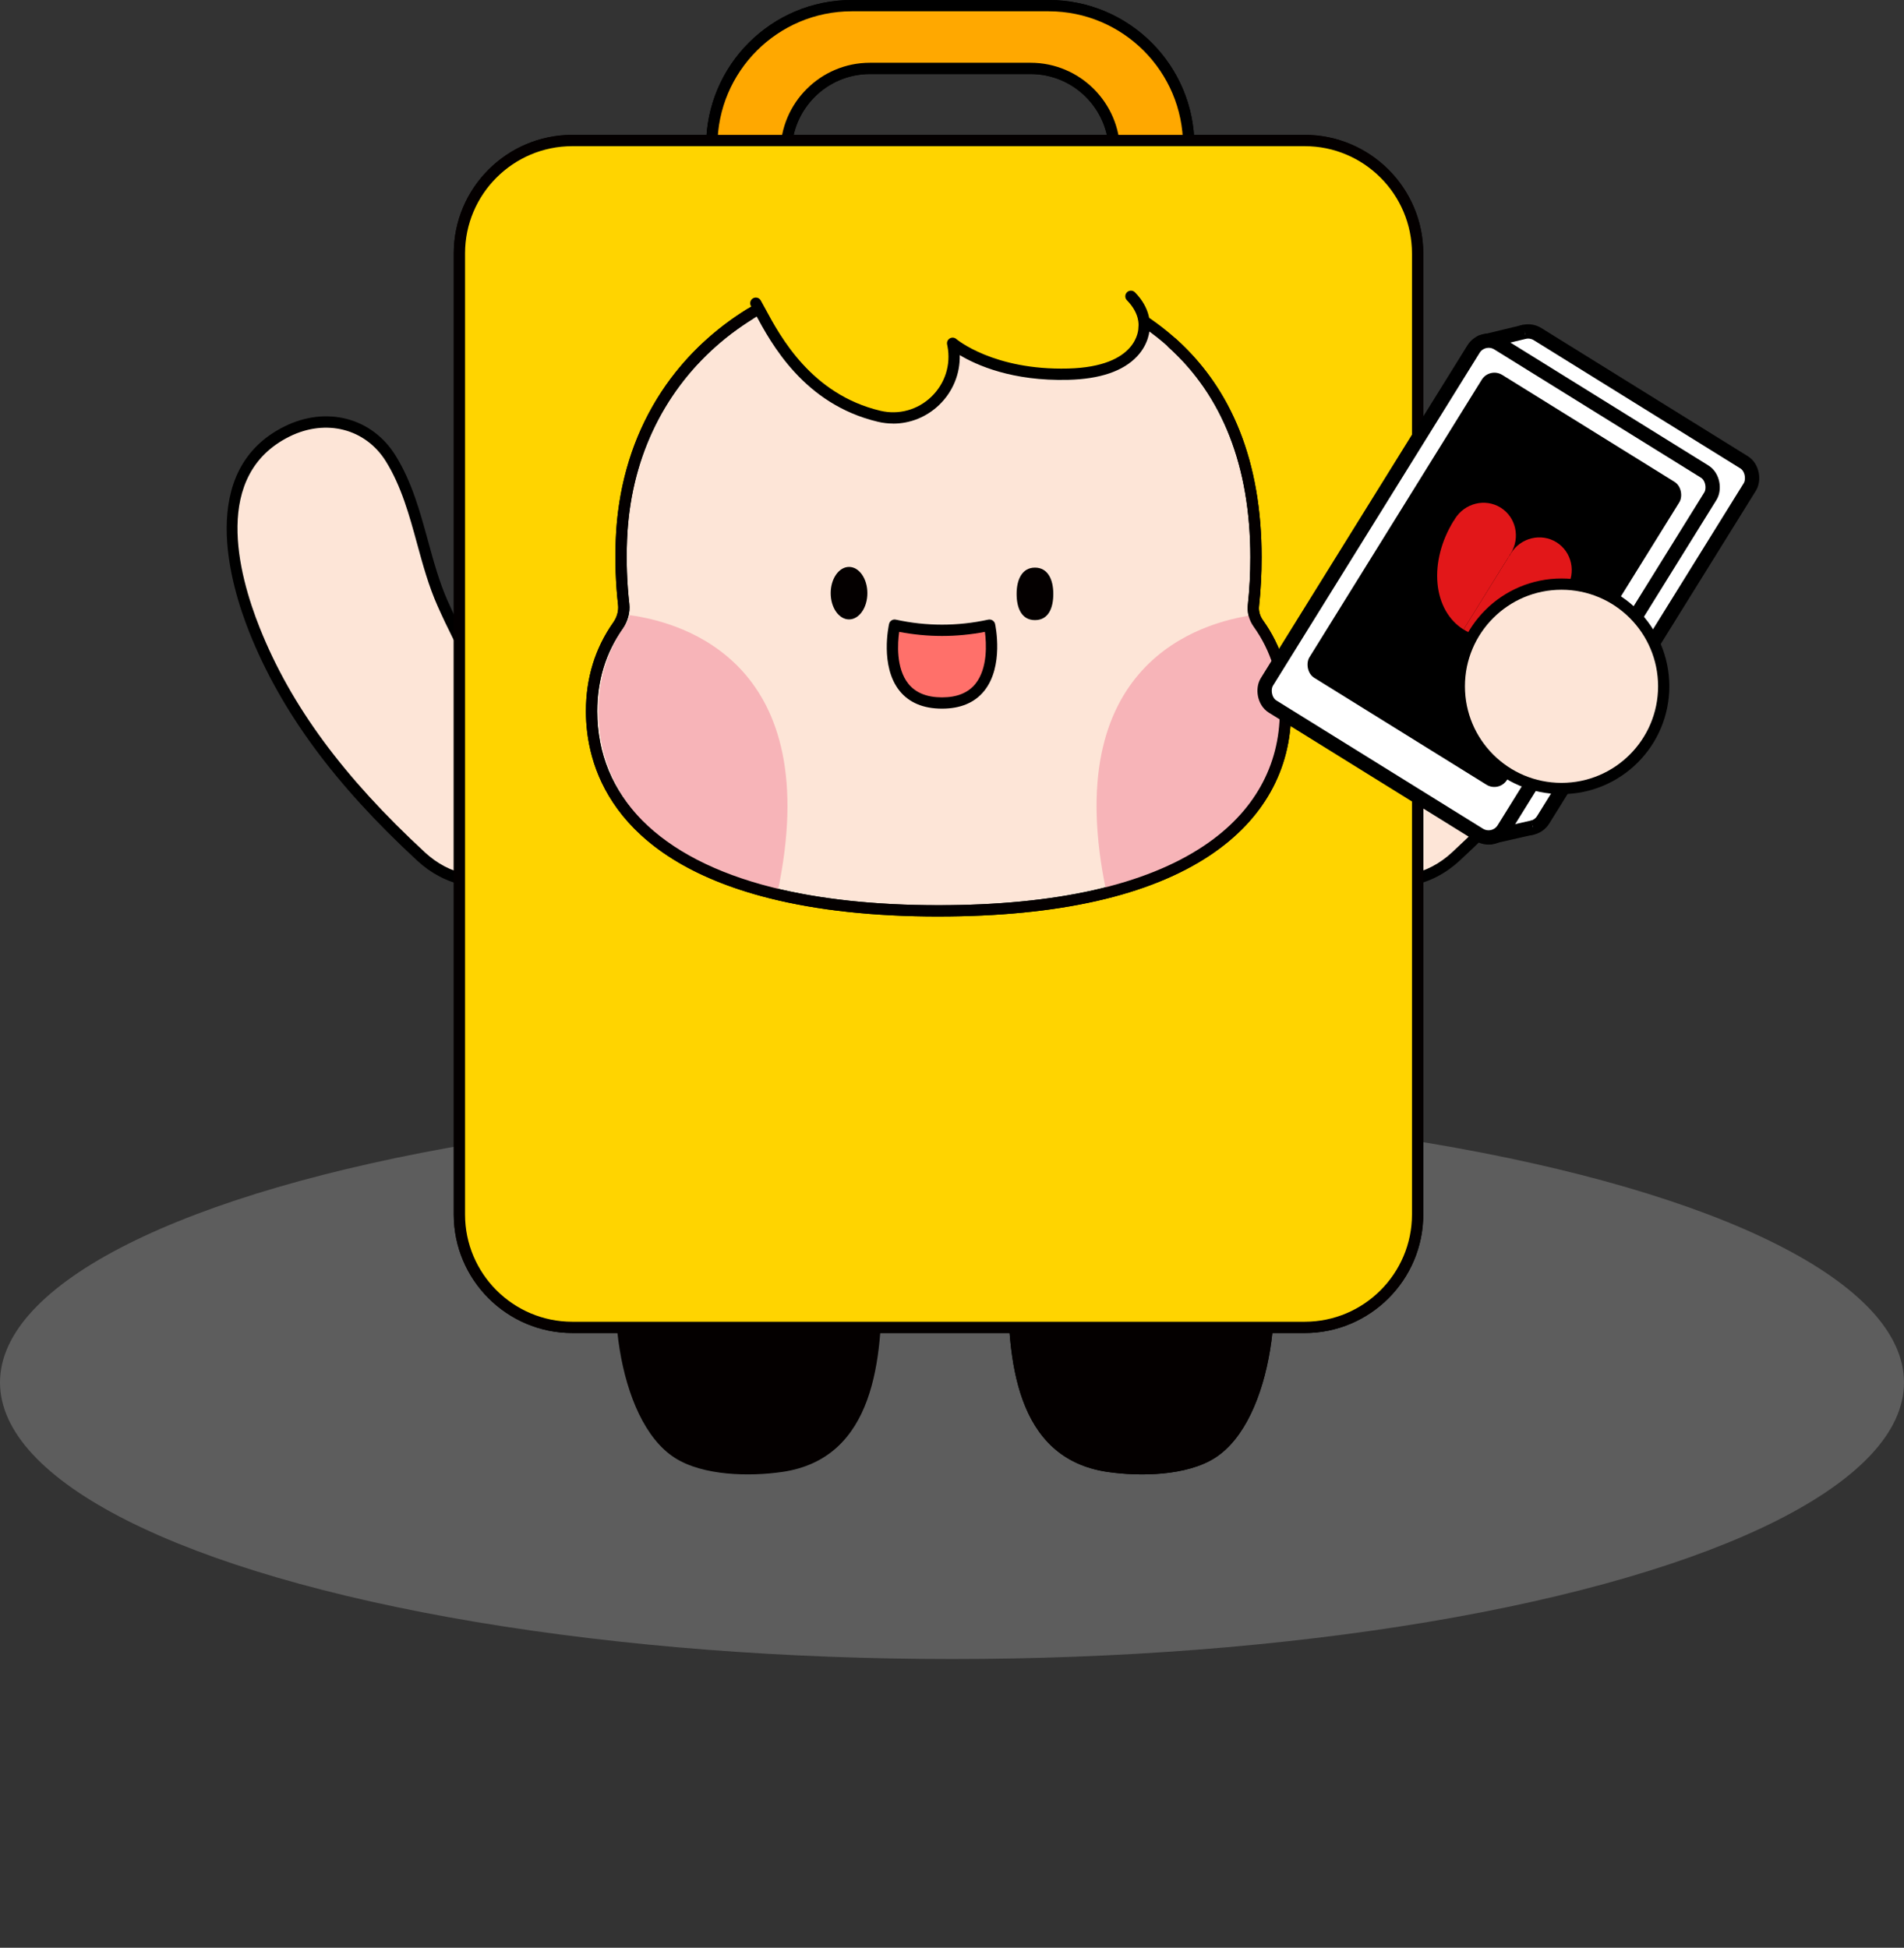 <?xml version="1.0" encoding="UTF-8"?>
<svg id="_레이어_1" data-name="레이어 1" xmlns="http://www.w3.org/2000/svg" viewBox="0 0 1067 1091.61">
  <rect x="0" y="0" width="1067" height="1091.61" fill="#333333" stroke="none"/>
  <defs>
    <style>
      .cls-1 {
        fill: #e21719;
      }

      .cls-1, .cls-2, .cls-3, .cls-4, .cls-5, .cls-6, .cls-7, .cls-8, .cls-9, .cls-10 {
        stroke-width: 0px;
      }

      .cls-2, .cls-11 {
        fill: #fde5d7;
      }

      .cls-3 {
        fill: #ffa800;
      }

      .cls-4 {
        fill: #ffd400;
      }

      .cls-6 {
        fill: #f7b4b8;
      }

      .cls-7 {
        fill: none;
      }

      .cls-8 {
        fill: #040000;
      }

      .cls-9 {
        fill: #9b9b9b;
        opacity: .4;
      }

      .cls-10 {
        fill: #ff706a;
      }

      .cls-12, .cls-11 {
        stroke-miterlimit: 10;
      }

      .cls-12, .cls-11, .cls-13 {
        stroke: #000;
      }

      .cls-12, .cls-13 {
        fill: #fff;
        stroke-width: 8.02px;
      }

      .cls-11 {
        stroke-width: 6.3px;
      }

      .cls-13 {
        stroke-linejoin: round;
      }
    </style>
  </defs>
  <ellipse class="cls-9" cx="533.5" cy="774.8" rx="533.5" ry="155"/>
  <rect class="cls-7" x="468.37" y="980.96" width="115" height="110.65"/>
  <g>
    <path class="cls-2" d="m799.37,347.85c1.49-3.14,2.95-6.31,4.37-9.49,11.72-26.32,13.76-56.64,29.17-81.45,12.62-20.32,36.78-25.61,58.04-15.09,43.16,21.35,32.79,74.92,18.22,111.39-19.9,49.83-54.2,90.71-93.33,126.87-6.91,6.39-15.32,11.08-24.56,12.87-42.48,8.25-49.55-50.16-32.38-75.35,15.14-22.22,28.93-45.44,40.46-69.75Z"/>
    <path class="cls-5" d="m783.55,496.88c-11.67,0-21.42-5.22-27.97-15.17-11.57-17.58-11.24-48.37.7-65.9,16.22-23.8,29.37-46.48,40.22-69.32h0c1.48-3.11,2.93-6.28,4.33-9.42,4.82-10.83,8.06-22.67,11.18-34.11,4.43-16.19,9.01-32.94,18.19-47.73,13.15-21.16,38.7-27.85,62.13-16.26,49.63,24.55,30.35,88.88,19.76,115.4-17.73,44.38-47.63,85.06-94.12,128.02-7.69,7.11-16.72,11.83-26.11,13.66-2.87.56-5.65.83-8.33.83Zm18.67-147.68c-10.99,23.14-24.3,46.09-40.71,70.17-10.49,15.39-10.8,43.45-.65,58.86,6.64,10.09,16.95,14.1,29.81,11.61,8.23-1.6,16.19-5.78,23.02-12.09,45.77-42.3,75.17-82.25,92.54-125.72,12.35-30.91,26.6-85.97-16.69-107.38-20.41-10.09-42.59-4.36-53.95,13.93-8.7,14-13.15,30.3-17.46,46.06-3.19,11.67-6.49,23.75-11.51,35.02-1.42,3.19-2.9,6.4-4.4,9.56h0Z"/>
  </g>
  <g>
    <path class="cls-2" d="m252.48,347.85c-1.49-3.14-2.95-6.31-4.37-9.49-11.72-26.32-13.76-56.64-29.17-81.45-12.62-20.32-36.78-25.61-58.04-15.09-43.16,21.35-32.79,74.92-18.22,111.39,19.9,49.83,54.2,90.71,93.33,126.87,6.91,6.39,15.32,11.08,24.56,12.87,42.48,8.25,49.55-50.16,32.38-75.35-15.14-22.22-28.93-45.44-40.46-69.75Z"/>
    <path class="cls-5" d="m259.96,496.05c-9.39-1.82-18.41-6.54-26.11-13.66-46.49-42.96-76.39-83.64-94.12-128.02-10.59-26.52-29.87-90.86,19.76-115.4,23.43-11.59,48.98-4.9,62.13,16.26,9.19,14.79,13.76,31.53,18.19,47.73,3.13,11.45,6.36,23.28,11.18,34.11,1.4,3.14,2.86,6.31,4.33,9.42h0c10.85,22.85,24,45.52,40.22,69.32,11.95,17.53,12.27,48.33.7,65.9-6.55,9.94-16.3,15.17-27.97,15.17-2.68,0-5.46-.28-8.33-.83Zm-10.34-146.85c-1.5-3.15-2.98-6.37-4.4-9.56-5.02-11.27-8.32-23.34-11.51-35.02-4.31-15.76-8.76-32.05-17.46-46.06-11.37-18.29-33.55-24.02-53.95-13.93-43.29,21.41-29.04,76.47-16.69,107.38,17.36,43.47,46.77,83.42,92.54,125.72,6.83,6.31,14.79,10.49,23.02,12.09,12.86,2.5,23.17-1.51,29.81-11.61,10.15-15.42,9.84-43.47-.65-58.86-16.4-24.07-29.72-47.03-40.71-70.17h0Z"/>
  </g>
  <path class="cls-8" d="m438.3,824.95c-18.23,2.65-44.41,2.21-60.22-7.96-33.09-21.29-40.07-96.42-26.66-129.83,13.41-33.42,83.97-31.6,116.72-22.24,22.31,6.38,25.84,32.94,25.99,52.65.32,43.36-3.58,99.81-55.83,107.39Z"/>
  <path class="cls-8" d="m620.76,824.95c18.23,2.65,44.41,2.21,60.22-7.96,33.09-21.29,40.07-96.42,26.66-129.83-13.41-33.42-83.97-31.6-116.72-22.24-22.31,6.38-25.84,32.94-25.99,52.65-.32,43.36,3.58,99.81,55.83,107.39Z"/>
  <g>
    <path class="cls-3" d="m587.73,3.16h-110.41c-43.31,0-78.42,35.11-78.42,78.42v29.38l41.62-16.11v-9.53c0-25.95,21.04-46.99,46.99-46.99h90.04c25.95,0,46.99,21.04,46.99,46.99v9.53l41.62,13.52v-26.79c0-43.31-35.11-78.42-78.42-78.42Z"/>
    <path class="cls-5" d="m398.9,114.13c-.63,0-1.25-.19-1.79-.55-.86-.59-1.38-1.57-1.38-2.61v-29.38c0-44.99,36.6-81.59,81.59-81.59h110.41c44.99,0,81.59,36.6,81.59,81.59v26.78c0,1.01-.48,1.96-1.3,2.56-.82.6-1.87.76-2.84.45l-41.62-13.52c-1.3-.42-2.19-1.64-2.19-3.01v-9.53c0-24.16-19.66-43.82-43.82-43.82h-90.04c-24.16,0-43.82,19.66-43.82,43.82v9.53c0,1.31-.8,2.48-2.02,2.95l-41.62,16.11c-.37.14-.76.21-1.14.21ZM477.32,6.33c-41.5,0-75.26,33.76-75.26,75.26v24.76l35.29-13.66v-7.36c0-27.65,22.5-50.15,50.15-50.15h90.04c27.65,0,50.15,22.5,50.15,50.15v7.23l35.29,11.46v-22.43c0-41.5-33.76-75.26-75.26-75.26h-110.41Z"/>
  </g>
  <g>
    <rect class="cls-4" x="257.45" y="78.75" width="536.99" height="665.17" rx="63.27" ry="63.27"/>
    <path class="cls-8" d="m731.16,747.09h-410.44c-36.63,0-66.44-29.8-66.44-66.44V142.03c0-36.63,29.8-66.44,66.44-66.44h410.44c36.63,0,66.44,29.8,66.44,66.44v538.63c0,36.63-29.8,66.44-66.44,66.44ZM320.72,81.92c-33.14,0-60.11,26.96-60.11,60.11v538.63c0,33.14,26.96,60.11,60.11,60.11h410.44c33.14,0,60.11-26.96,60.11-60.11V142.03c0-33.14-26.96-60.11-60.11-60.11h-410.44Z"/>
  </g>
  <g>
    <path class="cls-2" d="m705.15,349.41c-2.1-2.94-3.11-6.48-2.73-10.02.93-8.63,1.42-17.63,1.42-27.04,0-107.5-69.14-162.45-182-163.16-97.34-.62-169.97,61-173.59,153.19-.5,12.81-.03,24.89,1.27,36.33.23,2.05.04,4.1-.48,6.07-.56,2.09-1.49,4.08-2.77,5.9-10.12,14.39-14.73,30.67-14.73,47.92,0,43.18,28.21,83.51,100.27,101.71,25.62,6.47,56.73,10.17,94.16,10.17,142.69,0,194.42-53.34,194.42-111.87,0-17.76-4.71-34.5-15.21-49.2Z"/>
    <path class="cls-5" d="m525.94,513.65c-36.02,0-67.96-3.45-94.93-10.27-89.32-22.56-102.66-75.32-102.66-104.77,0-18.56,5.15-35.3,15.31-49.74,1.07-1.51,1.84-3.16,2.31-4.9.44-1.66.58-3.31.4-4.9-1.35-11.85-1.78-24.23-1.29-36.81,3.62-92.16,75.62-156.24,175.3-156.24.5,0,.98,0,1.48,0,57.92.37,103.47,14.6,135.38,42.31,33.02,28.68,49.77,70.41,49.77,124.02,0,9.3-.48,18.51-1.44,27.38-.29,2.7.48,5.49,2.16,7.84h0c10.49,14.68,15.8,31.85,15.8,51.04,0,32.87-15.6,60.71-45.1,80.51-34.13,22.91-85.43,34.52-152.48,34.52Zm-5.55-361.3c-96.11,0-165.51,61.57-168.98,150.16-.48,12.25-.06,24.32,1.25,35.85.27,2.38.08,4.82-.57,7.25-.66,2.46-1.75,4.78-3.24,6.9-9.39,13.36-14.16,28.87-14.16,46.1,0,47.67,34.76,82.7,97.88,98.64,26.46,6.68,57.88,10.07,93.38,10.07,65.77,0,115.89-11.25,148.96-33.45,27.67-18.58,42.3-44.6,42.3-75.26,0-17.84-4.92-33.78-14.62-47.36-2.59-3.62-3.76-7.95-3.3-12.2.93-8.64,1.4-17.62,1.4-26.7,0-102.45-63.52-159.27-178.86-160-.47,0-.96,0-1.43,0Z"/>
  </g>
  <path class="cls-6" d="m352.93,344.78c-.56,2.08-1.49,4.08-2.77,5.9-10.12,14.39-14.73,30.67-14.73,47.92,0,43.18,28.21,83.51,100.27,101.71,27.28-128.38-52.51-151.41-82.76-155.53Z"/>
  <path class="cls-6" d="m702.92,344.62c.64,2.15,1.37,3.97,2.88,5.7,11.5,13.31,14.57,31.04,14.57,48.29,0,43.18-28.21,83.51-100.27,101.71-27.28-128.38,52.57-151.58,82.82-155.7Z"/>
  <ellipse class="cls-8" cx="475.8" cy="332.44" rx="10.28" ry="14.71"/>
  <path class="cls-8" d="m590.27,332.83c0,8.12-2.82,14.71-10.28,14.71-7.39,0-10.28-6.58-10.28-14.71s3.13-14.71,10.28-14.71,10.28,6.58,10.28,14.71Z"/>
  <path class="cls-8" d="m548.44,375.34h-37.82c-1.75,0-3.16-1.42-3.16-3.16s1.42-3.16,3.16-3.16h37.82c1.75,0,3.16,1.42,3.16,3.16s-1.42,3.16-3.16,3.16Z"/>
  <path class="cls-4" d="m423.92,170.94h0s13.13,49.19,68.79,62.36c24.09,5.7,46.09-15.65,41.35-39.95-.06-.32-.13-.65-.19-.97,0,0,21.16,18.42,64.7,17.32,43.54-1.1,42.57-26.39,42.57-26.39,0,0,3.22-20.23-32.34-30.55-39.6-11.5-117.41-26.31-178.25,7.15-4.02,2.21-6.53,6.44-6.62,11.03Z"/>
  <path class="cls-5" d="m500.53,237.38c-2.85,0-5.71-.33-8.55-1-41.47-9.81-59.86-43.97-68.69-60.39-.94-1.74-1.75-3.26-2.46-4.48-.87-1.51-.36-3.45,1.15-4.32,1.51-.87,3.45-.36,4.32,1.15.74,1.27,1.58,2.85,2.56,4.66,8.4,15.6,25.87,48.07,64.57,57.23,10.21,2.42,20.86-.52,28.48-7.85,7.69-7.39,11.07-18.01,9.04-28.41l-.19-.94c-.27-1.33.33-2.68,1.5-3.37,1.17-.68,2.65-.54,3.67.35.2.17,20.95,17.6,62.55,16.54,39.51-1,39.51-22.22,39.49-23.13,0-.19,0-.41.04-.59.03-.26.87-7.13-6.48-14.54-1.23-1.24-1.22-3.24.02-4.47,1.24-1.23,3.24-1.22,4.47.02,8.87,8.95,8.47,17.86,8.28,19.67-.01,1.61-.44,9.14-7.08,16.22-7.77,8.28-20.74,12.7-38.58,13.15-31.44.8-51.49-8.27-60.8-13.87.27,10.42-3.84,20.54-11.55,27.95-7.06,6.79-16.29,10.45-25.77,10.45Z"/>
  <path class="cls-8" d="m525.94,513.65c-36.02,0-67.96-3.45-94.93-10.27-89.32-22.56-102.66-75.32-102.66-104.77,0-18.56,5.15-35.3,15.31-49.74,1.07-1.51,1.84-3.16,2.31-4.9.44-1.66.58-3.31.4-4.9-1.35-11.85-1.78-24.23-1.29-36.81,2.16-55.03,28.2-100.8,73.33-128.87,1.48-.92,3.43-.47,4.36,1.02.92,1.48.47,3.43-1.02,4.36-43.29,26.93-68.28,70.88-70.35,123.75-.48,12.25-.06,24.32,1.25,35.85.27,2.38.08,4.82-.57,7.25-.66,2.46-1.75,4.78-3.24,6.9-9.39,13.36-14.16,28.87-14.16,46.1,0,47.67,34.76,82.7,97.88,98.64,26.46,6.68,57.88,10.07,93.38,10.07,65.77,0,115.89-11.25,148.96-33.45,27.67-18.58,42.3-44.6,42.3-75.26,0-17.84-4.92-33.78-14.62-47.36-2.59-3.62-3.76-7.95-3.3-12.2.93-8.64,1.4-17.62,1.4-26.7,0-50.75-15.45-90.37-45.91-117.76-1.3-1.17-1.41-3.17-.24-4.47,1.17-1.3,3.17-1.41,4.47-.24,31.86,28.64,48.01,69.84,48.01,122.46,0,9.3-.48,18.51-1.44,27.38-.29,2.7.48,5.49,2.16,7.84,10.49,14.68,15.8,31.85,15.8,51.04,0,32.87-15.6,60.71-45.1,80.51-34.13,22.91-85.43,34.52-152.48,34.52Z"/>
  <path class="cls-8" d="m620.76,824.95c18.23,2.65,44.41,2.21,60.22-7.96,33.09-21.29,40.07-96.42,26.66-129.83-13.41-33.42-83.97-31.6-116.72-22.24-22.31,6.38-25.84,32.94-25.99,52.65-.32,43.36,3.58,99.81,55.83,107.39Z"/>
  <g>
    <path class="cls-3" d="m587.73,3.16h-110.41c-43.31,0-78.42,35.11-78.42,78.42v29.38l41.62-16.11v-9.53c0-25.95,21.04-46.99,46.99-46.99h90.04c25.95,0,46.99,21.04,46.99,46.99v9.53l41.62,13.52v-26.79c0-43.31-35.11-78.42-78.42-78.42Z"/>
    <path class="cls-5" d="m398.9,114.13c-.63,0-1.25-.19-1.79-.55-.86-.59-1.38-1.57-1.38-2.61v-29.38c0-44.99,36.6-81.59,81.59-81.59h110.41c44.99,0,81.59,36.6,81.59,81.59v26.78c0,1.01-.48,1.96-1.3,2.56-.82.6-1.87.76-2.84.45l-41.62-13.52c-1.3-.42-2.19-1.64-2.19-3.01v-9.53c0-24.16-19.66-43.82-43.82-43.82h-90.04c-24.16,0-43.82,19.66-43.82,43.82v9.53c0,1.31-.8,2.48-2.02,2.95l-41.62,16.11c-.37.14-.76.21-1.14.21ZM477.32,6.33c-41.5,0-75.26,33.76-75.26,75.26v24.76l35.29-13.66v-7.36c0-27.65,22.5-50.15,50.15-50.15h90.04c27.65,0,50.15,22.5,50.15,50.15v7.23l35.29,11.46v-22.43c0-41.5-33.76-75.26-75.26-75.26h-110.41Z"/>
  </g>
  <g>
    <rect class="cls-4" x="257.45" y="78.75" width="536.99" height="665.17" rx="63.27" ry="63.27"/>
    <path class="cls-8" d="m731.16,747.09h-410.44c-36.63,0-66.44-29.8-66.44-66.44V142.03c0-36.63,29.8-66.44,66.44-66.44h410.44c36.63,0,66.44,29.8,66.44,66.44v538.63c0,36.63-29.8,66.44-66.44,66.44ZM320.72,81.92c-33.14,0-60.11,26.96-60.11,60.11v538.63c0,33.14,26.96,60.11,60.11,60.11h410.44c33.14,0,60.11-26.96,60.11-60.11V142.03c0-33.14-26.96-60.11-60.11-60.11h-410.44Z"/>
  </g>
  <g>
    <path class="cls-2" d="m705.15,349.41c-2.1-2.94-3.11-6.48-2.73-10.02.93-8.63,1.42-17.63,1.42-27.04,0-107.5-69.14-162.45-182-163.16-97.34-.62-169.97,61-173.59,153.19-.5,12.81-.03,24.89,1.27,36.33.23,2.05.04,4.1-.48,6.07-.56,2.09-1.49,4.08-2.77,5.9-10.12,14.39-14.73,30.67-14.73,47.92,0,43.18,28.21,83.51,100.27,101.71,25.62,6.47,56.73,10.17,94.16,10.17,142.69,0,194.42-53.34,194.42-111.87,0-17.76-4.71-34.5-15.21-49.2Z"/>
    <path class="cls-5" d="m525.94,513.65c-36.02,0-67.96-3.45-94.93-10.27-89.32-22.56-102.66-75.32-102.66-104.77,0-18.56,5.15-35.3,15.31-49.74,1.07-1.51,1.84-3.16,2.31-4.9.44-1.66.58-3.31.4-4.9-1.35-11.85-1.78-24.23-1.29-36.81,3.62-92.16,75.62-156.24,175.3-156.24.5,0,.98,0,1.48,0,57.92.37,103.47,14.6,135.38,42.31,33.02,28.68,49.77,70.41,49.77,124.02,0,9.3-.48,18.51-1.44,27.38-.29,2.7.48,5.49,2.16,7.84h0c10.49,14.68,15.8,31.85,15.8,51.04,0,32.87-15.6,60.71-45.1,80.51-34.13,22.91-85.43,34.52-152.48,34.52Zm-5.55-361.3c-96.11,0-165.51,61.57-168.98,150.16-.48,12.25-.06,24.32,1.25,35.85.27,2.38.08,4.82-.57,7.25-.66,2.46-1.75,4.78-3.24,6.9-9.39,13.36-14.16,28.87-14.16,46.1,0,47.67,34.76,82.7,97.88,98.64,26.46,6.68,57.88,10.07,93.38,10.07,65.77,0,115.89-11.25,148.96-33.45,27.67-18.58,42.3-44.6,42.3-75.26,0-17.84-4.92-33.78-14.62-47.36-2.59-3.62-3.76-7.95-3.3-12.2.93-8.64,1.4-17.62,1.4-26.7,0-102.45-63.52-159.27-178.86-160-.47,0-.96,0-1.43,0Z"/>
  </g>
  <path class="cls-6" d="m352.93,344.78c-.56,2.08-1.49,4.08-2.77,5.9-10.12,14.39-14.73,30.67-14.73,47.92,0,43.18,28.21,83.51,100.27,101.71,27.28-128.38-52.51-151.41-82.76-155.53Z"/>
  <path class="cls-6" d="m702.92,344.62c.64,2.15,1.37,3.97,2.88,5.7,11.5,13.31,14.57,31.04,14.57,48.29,0,43.18-28.21,83.51-100.27,101.71-27.28-128.38,52.57-151.58,82.82-155.7Z"/>
  <ellipse class="cls-8" cx="475.8" cy="332.44" rx="10.28" ry="14.71"/>
  <path class="cls-8" d="m590.27,332.83c0,8.12-2.82,14.71-10.28,14.71-7.39,0-10.28-6.58-10.28-14.71s3.13-14.71,10.28-14.71,10.28,6.58,10.28,14.71Z"/>
  <path class="cls-4" d="m423.92,170.94h0s13.13,49.19,68.79,62.36c24.09,5.7,46.09-15.65,41.35-39.95-.06-.32-.13-.65-.19-.97,0,0,21.16,18.42,64.7,17.32,43.54-1.1,42.57-26.39,42.57-26.39,0,0,3.22-20.23-32.34-30.55-39.6-11.5-117.41-26.31-178.25,7.15-4.02,2.21-6.53,6.44-6.62,11.03Z"/>
  <path class="cls-5" d="m500.53,237.38c-2.85,0-5.71-.33-8.55-1-41.47-9.81-59.86-43.97-68.69-60.39-.94-1.74-1.75-3.26-2.46-4.48-.87-1.51-.36-3.45,1.15-4.32,1.51-.87,3.45-.36,4.32,1.15.74,1.27,1.58,2.85,2.56,4.66,8.4,15.6,25.87,48.07,64.57,57.23,10.21,2.42,20.86-.52,28.48-7.85,7.69-7.39,11.07-18.01,9.04-28.41l-.19-.94c-.27-1.33.33-2.68,1.5-3.37,1.17-.68,2.65-.54,3.67.35.2.17,20.95,17.6,62.55,16.54,39.51-1,39.51-22.22,39.49-23.13,0-.19,0-.41.04-.59.03-.26.87-7.13-6.48-14.54-1.23-1.24-1.22-3.24.02-4.47,1.24-1.23,3.24-1.22,4.47.02,8.87,8.95,8.47,17.86,8.28,19.67-.01,1.61-.44,9.14-7.08,16.22-7.77,8.28-20.74,12.7-38.58,13.15-31.44.8-51.49-8.27-60.8-13.87.27,10.42-3.84,20.54-11.55,27.95-7.06,6.79-16.29,10.45-25.77,10.45Z"/>
  <path class="cls-8" d="m525.94,513.65c-36.02,0-67.96-3.45-94.93-10.27-89.32-22.56-102.66-75.32-102.66-104.77,0-18.56,5.15-35.3,15.31-49.74,1.07-1.51,1.84-3.16,2.31-4.9.44-1.66.58-3.31.4-4.9-1.35-11.85-1.78-24.23-1.29-36.81,2.16-55.03,28.2-100.8,73.33-128.87,1.48-.92,3.43-.47,4.36,1.02.92,1.48.47,3.43-1.02,4.36-43.29,26.93-68.28,70.88-70.35,123.75-.48,12.25-.06,24.32,1.25,35.85.27,2.38.08,4.82-.57,7.25-.66,2.46-1.75,4.78-3.24,6.9-9.39,13.36-14.16,28.87-14.16,46.1,0,47.67,34.76,82.7,97.88,98.64,26.46,6.68,57.88,10.07,93.38,10.07,65.77,0,115.89-11.25,148.96-33.45,27.67-18.58,42.3-44.6,42.3-75.26,0-17.84-4.92-33.78-14.62-47.36-2.59-3.62-3.76-7.95-3.3-12.2.93-8.64,1.4-17.62,1.4-26.7,0-50.75-15.45-90.37-45.91-117.76-1.3-1.17-1.41-3.17-.24-4.47,1.17-1.3,3.17-1.41,4.47-.24,31.86,28.64,48.01,69.84,48.01,122.46,0,9.3-.48,18.51-1.44,27.38-.29,2.7.48,5.49,2.16,7.84,10.49,14.68,15.8,31.85,15.8,51.04,0,32.87-15.6,60.71-45.1,80.51-34.13,22.91-85.43,34.52-152.48,34.52Z"/>
  <g>
    <path class="cls-10" d="m501.34,350.36h0c17.51,3.83,35.63,3.83,53.14.01h.07s9.5,43.62-26.64,43.62-26.57-43.64-26.57-43.64Z"/>
    <path class="cls-5" d="m527.91,397.16c-10.5,0-18.52-3.38-23.84-10.04-11.01-13.78-6.04-36.5-5.82-37.46.38-1.69,2.06-2.76,3.76-2.39,17.18,3.76,34.61,3.76,51.79.01.82-.18,1.71-.03,2.42.42s1.24,1.16,1.42,1.98c.21.96,5.01,23.75-6.08,37.52-5.32,6.61-13.28,9.96-23.65,9.96Zm-24.01-43.04c-.87,6.18-1.88,20.32,5.12,29.07,4.06,5.07,10.42,7.65,18.88,7.65s14.65-2.55,18.71-7.58c7.05-8.74,6.16-22.91,5.34-29.13-15.98,3.07-32.1,3.06-48.06,0Z"/>
  </g>
  <g>
    <g>
      <rect class="cls-12" x="778.22" y="205.15" width="156.25" height="239.59" rx="10.01" ry="10.01" transform="translate(300.14 -402.76) rotate(31.83)"/>
      <polyline class="cls-13" points="854.41 185.94 830.14 191.8 859.1 218.78"/>
      <polyline class="cls-13" points="859.13 463.72 834.79 469.24 848.76 432.21"/>
      <rect class="cls-12" x="756.11" y="210.33" width="156.25" height="239.59" rx="10.01" ry="10.01" transform="translate(299.55 -390.32) rotate(31.83)"/>
      <rect class="cls-5" x="772.3" y="225.05" width="130.3" height="199.79" rx="8.34" ry="8.34" transform="translate(297.3 -392.79) rotate(31.83)"/>
    </g>
    <g>
      <ellipse class="cls-1" cx="830.96" cy="300.5" rx="18.88" ry="18.41" transform="translate(137.41 848.03) rotate(-58.17)"/>
      <ellipse class="cls-1" cx="862.24" cy="319.92" rx="18.88" ry="18.41" transform="translate(135.7 883.78) rotate(-58.17)"/>
      <path class="cls-1" d="m845.87,311.38l-25.71,41.42c-8.29-5.15-13.54-14.46-14.59-25.86-1.04-11.41,2.2-24,9.02-34.98l31.28,19.42Z"/>
      <path class="cls-1" d="m845.87,311.38l-25.71,41.42c8.29,5.15,18.97,5.72,29.65,1.6,10.68-4.13,20.53-12.62,27.34-23.6l-31.28-19.42Z"/>
    </g>
  </g>
  <circle class="cls-11" cx="875.07" cy="384.64" r="57.27"/>
</svg>